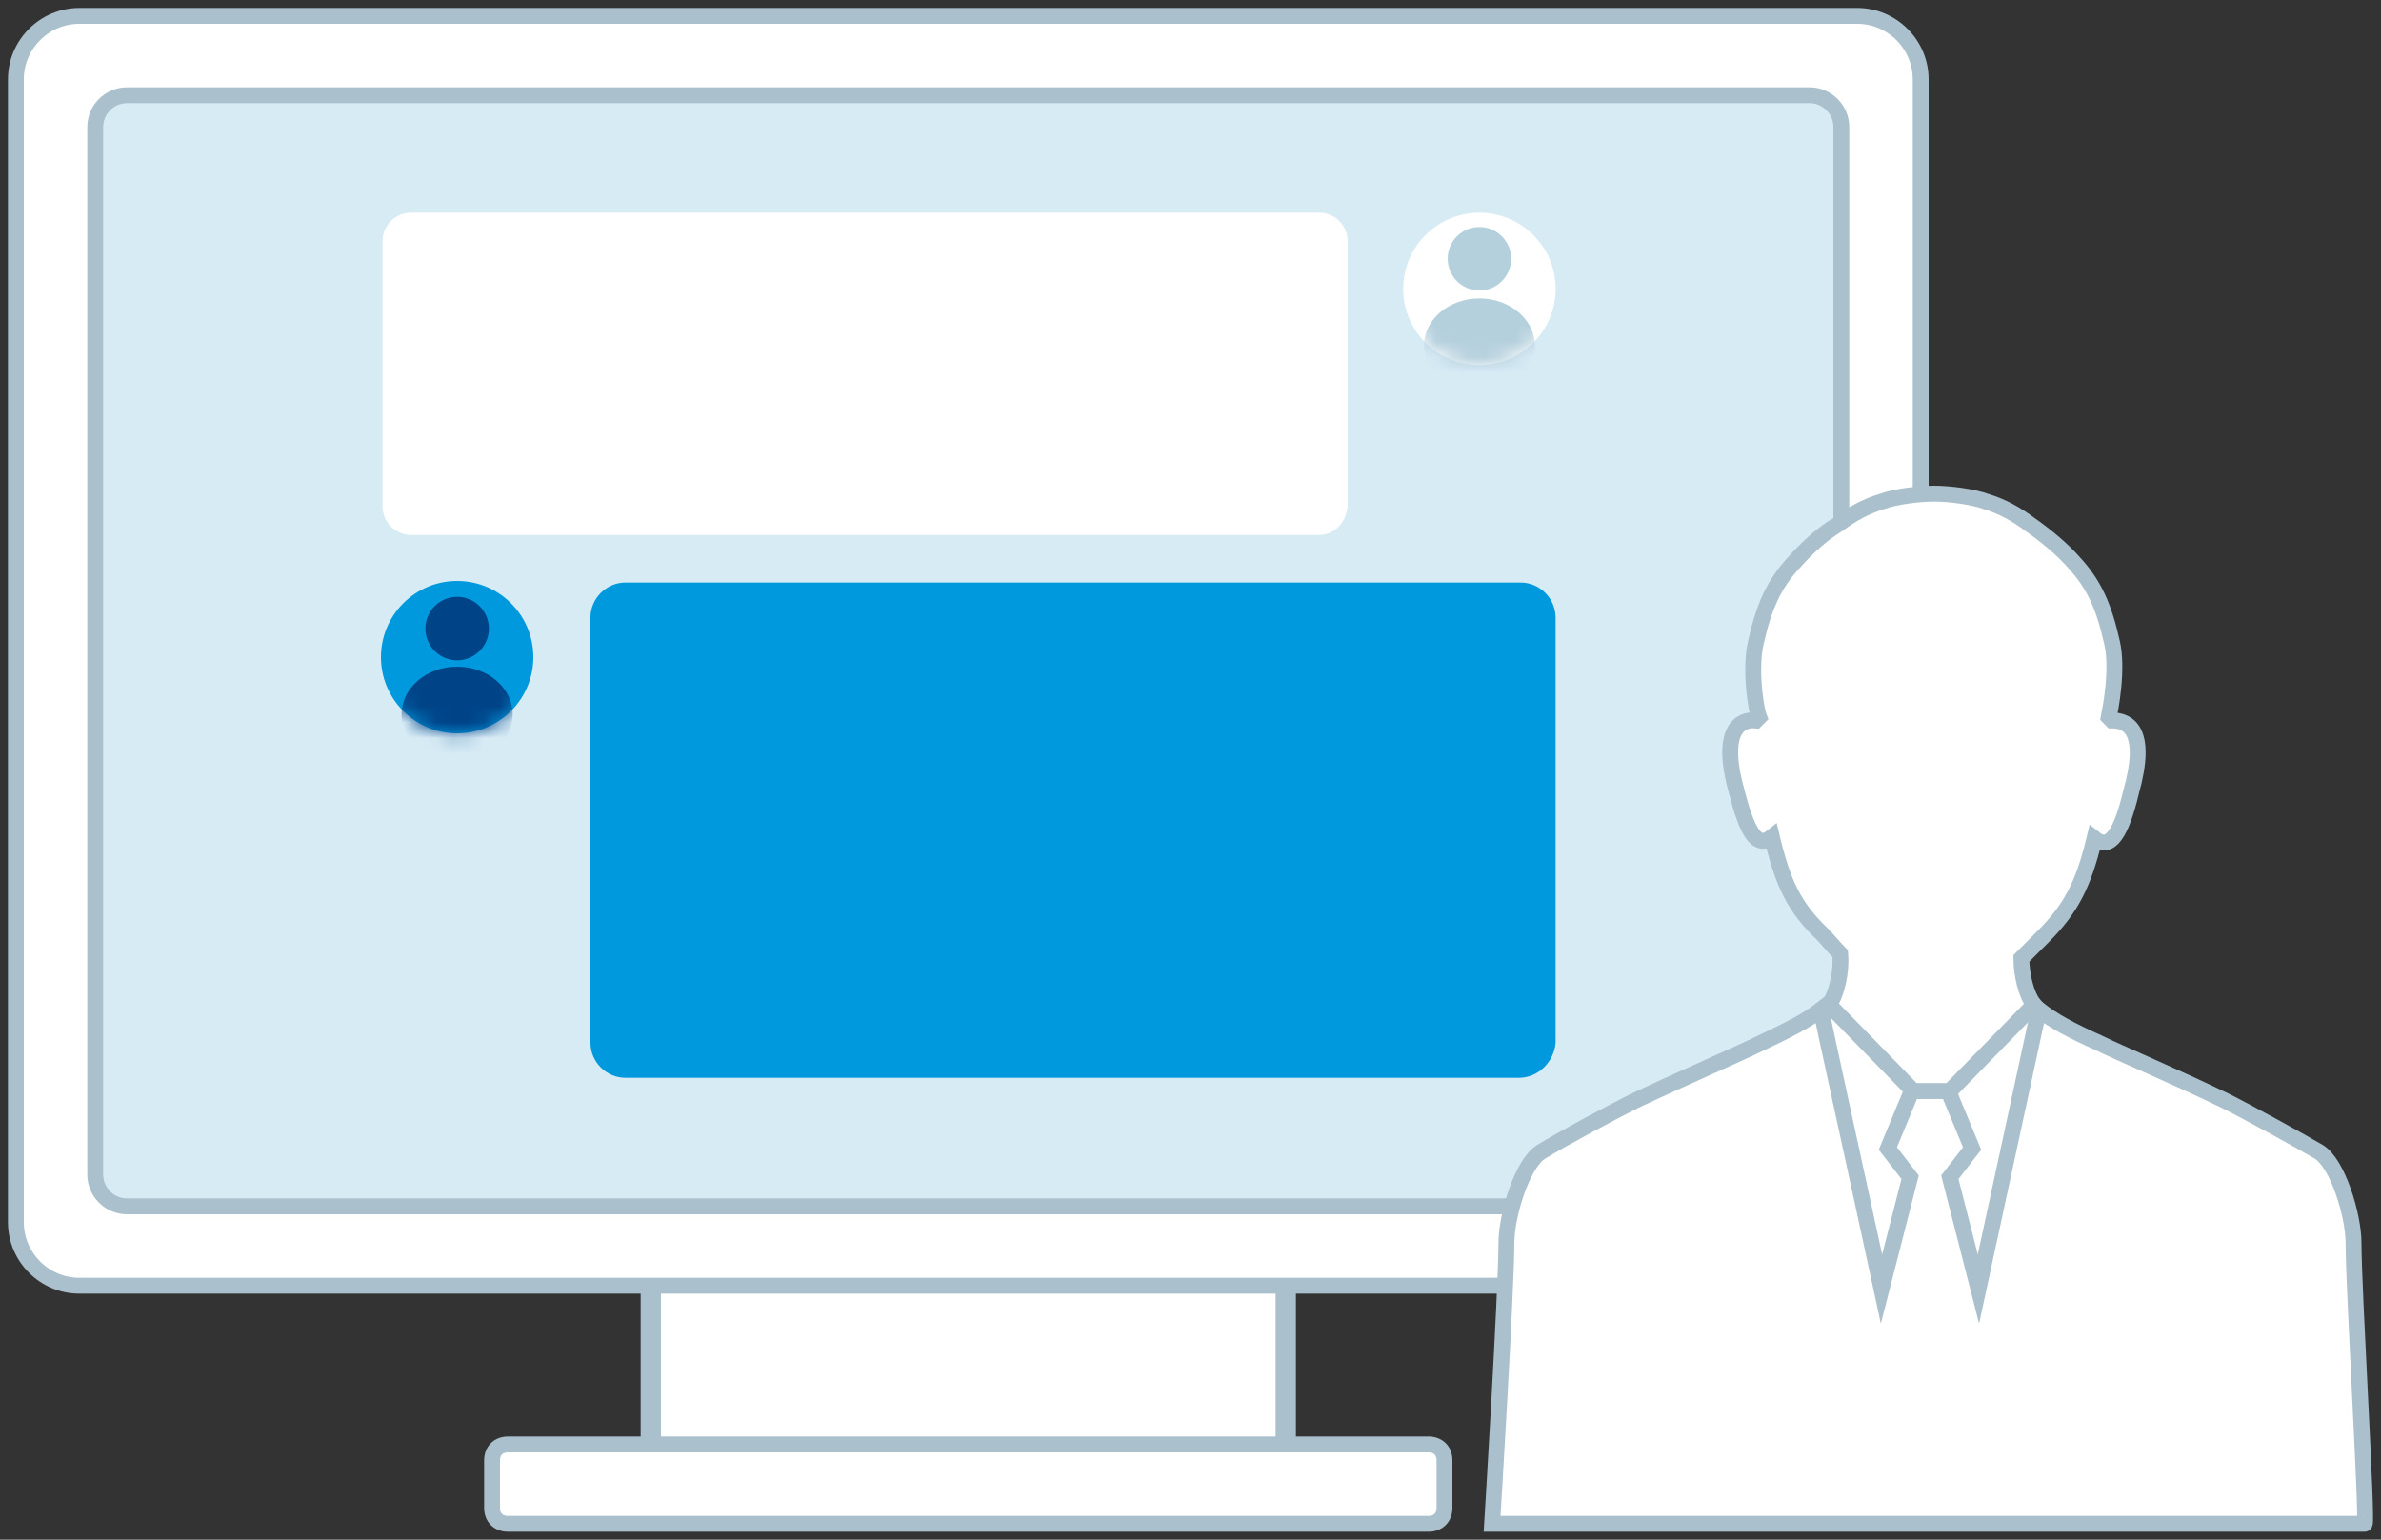 <svg width="150" height="97" viewBox="0 0 150 97" fill="none" xmlns="http://www.w3.org/2000/svg">
<rect x="0" y="0" width="150" height="97" fill="#333333" stroke="none"/>
<path d="M81 76H41V93.5H81V76Z" fill="white" stroke="#AAC0CC" stroke-width="1.278" stroke-miterlimit="10"/>
<path d="M117 81H5C2.8 81 1 79.2 1 77V5C1 2.8 2.8 1 5 1H117C119.2 1 121 2.8 121 5V77C121 79.2 119.2 81 117 81Z" fill="white" stroke="#AAC0CC" stroke-miterlimit="10"/>
<path d="M90 96H32C31.4 96 31 95.6 31 95V92C31 91.4 31.4 91 32 91H90C90.6 91 91 91.4 91 92V95C91 95.6 90.6 96 90 96Z" fill="white" stroke="#AAC0CC" stroke-miterlimit="10"/>
<path d="M114 76H8C6.9 76 6 75.1 6 74V8C6 6.9 6.9 6 8 6H114C115.1 6 116 6.9 116 8V74C116 75.1 115.1 76 114 76Z" fill="#D7EBF5" stroke="#AAC0CC" stroke-miterlimit="10"/>
<path d="M95.7 67.9H39.4C38.2 67.9 37.2 66.9 37.2 65.7V38.9C37.2 37.7 38.2 36.7 39.4 36.7H95.8C97 36.7 98 37.7 98 38.9V65.7C97.9 66.9 96.9 67.9 95.7 67.9Z" fill="#0099DD"/>
<path d="M28.8 46.2C31.451 46.2 33.6 44.051 33.6 41.4C33.6 38.749 31.451 36.6 28.8 36.6C26.149 36.6 24 38.749 24 41.4C24 44.051 26.149 46.2 28.8 46.2Z" fill="#0099DD"/>
<path d="M28.8 41.6C29.904 41.6 30.8 40.705 30.8 39.6C30.8 38.495 29.904 37.6 28.8 37.6C27.695 37.6 26.8 38.495 26.8 39.6C26.8 40.705 27.695 41.6 28.8 41.6Z" fill="#004488"/>
<mask id="mask0" mask-type="alpha" maskUnits="userSpaceOnUse" x="24" y="36" width="10" height="11">
<path d="M28.8 46.2C31.451 46.2 33.6 44.051 33.6 41.4C33.6 38.749 31.451 36.6 28.8 36.6C26.149 36.6 24 38.749 24 41.4C24 44.051 26.149 46.2 28.8 46.2Z" fill="#0099DD"/>
</mask>
<g mask="url(#mask0)">
<path d="M28.8 48C30.733 48 32.3 46.657 32.3 45C32.3 43.343 30.733 42 28.8 42C26.867 42 25.3 43.343 25.3 45C25.3 46.657 26.867 48 28.8 48Z" fill="#004488"/>
</g>
<path d="M83.1 33.7H25.9C24.9 33.7 24.1 32.9 24.1 31.9V15.2C24.1 14.2 24.9 13.4 25.9 13.4H83.1C84.1 13.4 84.9 14.2 84.9 15.2V31.9C84.8 32.9 84.1 33.7 83.1 33.7Z" fill="white"/>
<path d="M93.2 23C95.851 23 98 20.851 98 18.2C98 15.549 95.851 13.4 93.2 13.4C90.549 13.4 88.4 15.549 88.4 18.2C88.4 20.851 90.549 23 93.2 23Z" fill="white"/>
<path d="M93.2 18.3C94.305 18.3 95.2 17.405 95.2 16.3C95.2 15.195 94.305 14.3 93.2 14.3C92.095 14.3 91.2 15.195 91.2 16.3C91.2 17.405 92.095 18.3 93.2 18.3Z" fill="#B5D0DD"/>
<mask id="mask1" mask-type="alpha" maskUnits="userSpaceOnUse" x="88" y="13" width="10" height="10">
<path d="M93.2 23C95.851 23 98 20.851 98 18.2C98 15.549 95.851 13.4 93.2 13.4C90.549 13.4 88.4 15.549 88.4 18.2C88.4 20.851 90.549 23 93.2 23Z" fill="white"/>
</mask>
<g mask="url(#mask1)">
<path d="M93.2 24.8C95.133 24.8 96.7 23.457 96.7 21.8C96.7 20.143 95.133 18.8 93.2 18.8C91.267 18.8 89.7 20.143 89.7 21.8C89.7 23.457 91.267 24.8 93.2 24.8Z" fill="#B5D0DD"/>
</g>
<path d="M148.27 78.291C148.27 76.581 147.269 73.26 146.067 72.556C144.866 71.851 141.762 70.141 140.16 69.336C137.056 67.827 133.451 66.317 132.249 65.714C130.347 64.808 129.145 64.204 128.144 63.399C127.543 62.896 127.143 61.488 127.243 60.28C127.744 59.777 128.244 59.274 128.645 58.871C130.347 57.161 131.148 55.652 131.849 52.734C132.85 53.539 133.551 52.331 134.152 49.816C135.253 45.892 133.952 45.288 132.95 45.288L132.75 45.087C132.85 44.584 133.351 42.068 132.95 40.358C132.45 38.144 131.849 36.735 130.547 35.327C129.746 34.421 128.745 33.616 127.744 32.912C126.942 32.308 126.041 31.805 125.04 31.503C124.239 31.201 122.737 31 121.736 31C120.734 31 119.233 31.201 118.431 31.503C117.43 31.805 116.529 32.308 115.728 32.912C114.727 33.516 113.826 34.32 112.924 35.327C111.623 36.735 111.022 38.144 110.521 40.358C110.121 42.068 110.521 44.584 110.722 45.087L110.521 45.288C109.52 45.187 108.218 45.892 109.32 49.816C110.021 52.231 110.621 53.539 111.623 52.734C112.324 55.652 113.025 57.161 114.827 58.871C115.127 59.173 115.528 59.676 115.928 60.079C116.129 61.286 115.728 62.896 115.027 63.399C114.026 64.204 112.824 64.808 110.922 65.714C109.72 66.317 106.216 67.827 103.012 69.336C101.41 70.141 98.406 71.751 97.104 72.556C95.902 73.26 94.901 76.581 94.901 78.291C94.901 81.31 94 96 94 96H117.23H125.741H148.971C149.171 96 148.27 81.31 148.27 78.291Z" fill="white"/>
<path d="M148.27 78.291C148.27 76.581 147.269 73.26 146.067 72.556C144.866 71.851 141.762 70.141 140.16 69.336C137.056 67.827 133.451 66.317 132.249 65.714C130.447 64.909 129.346 64.305 128.444 63.601L124.639 81.209L122.837 74.166L124.239 72.355L122.737 68.732H120.434L118.932 72.355L120.334 74.166L118.532 81.209C116.729 72.858 114.727 63.802 114.727 63.601C113.826 64.305 112.624 64.909 110.922 65.714C109.72 66.317 106.216 67.827 103.012 69.336C101.41 70.141 98.406 71.751 97.104 72.556C95.902 73.26 94.901 76.581 94.901 78.291C94.901 81.31 94 96 94 96H117.23H125.741H148.971C149.171 96 148.27 81.31 148.27 78.291Z" fill="white" stroke="#AAC0CC" stroke-miterlimit="10"/>
<path d="M111.623 52.733C112.324 55.651 113.025 57.16 114.827 58.871C115.127 59.173 115.528 59.676 115.928 60.078C116.028 61.185 115.728 62.594 115.227 63.298L120.534 68.732H122.837L128.144 63.298C127.643 62.695 127.343 61.386 127.343 60.38C127.844 59.877 128.344 59.374 128.745 58.972C130.447 57.261 131.248 55.752 131.949 52.834C132.95 53.639 133.651 52.431 134.252 49.916C135.353 45.992 134.052 45.388 133.05 45.388L132.85 45.187C132.95 44.684 133.451 42.168 133.05 40.458C132.55 38.244 131.949 36.835 130.647 35.427C129.846 34.521 128.845 33.716 127.844 33.012C127.043 32.408 126.141 31.905 125.14 31.603C124.339 31.301 122.837 31.1 121.836 31.1C120.835 31.1 119.333 31.301 118.532 31.603C117.53 31.905 116.629 32.408 115.828 33.012C114.827 33.616 113.926 34.421 113.025 35.427C111.723 36.835 111.122 38.244 110.621 40.458C110.221 42.168 110.621 44.684 110.822 45.187L110.621 45.388C109.62 45.287 108.318 45.992 109.42 49.916C110.021 52.23 110.621 53.538 111.623 52.733Z" fill="white" stroke="#AAC0CC" stroke-miterlimit="10"/>
</svg>
